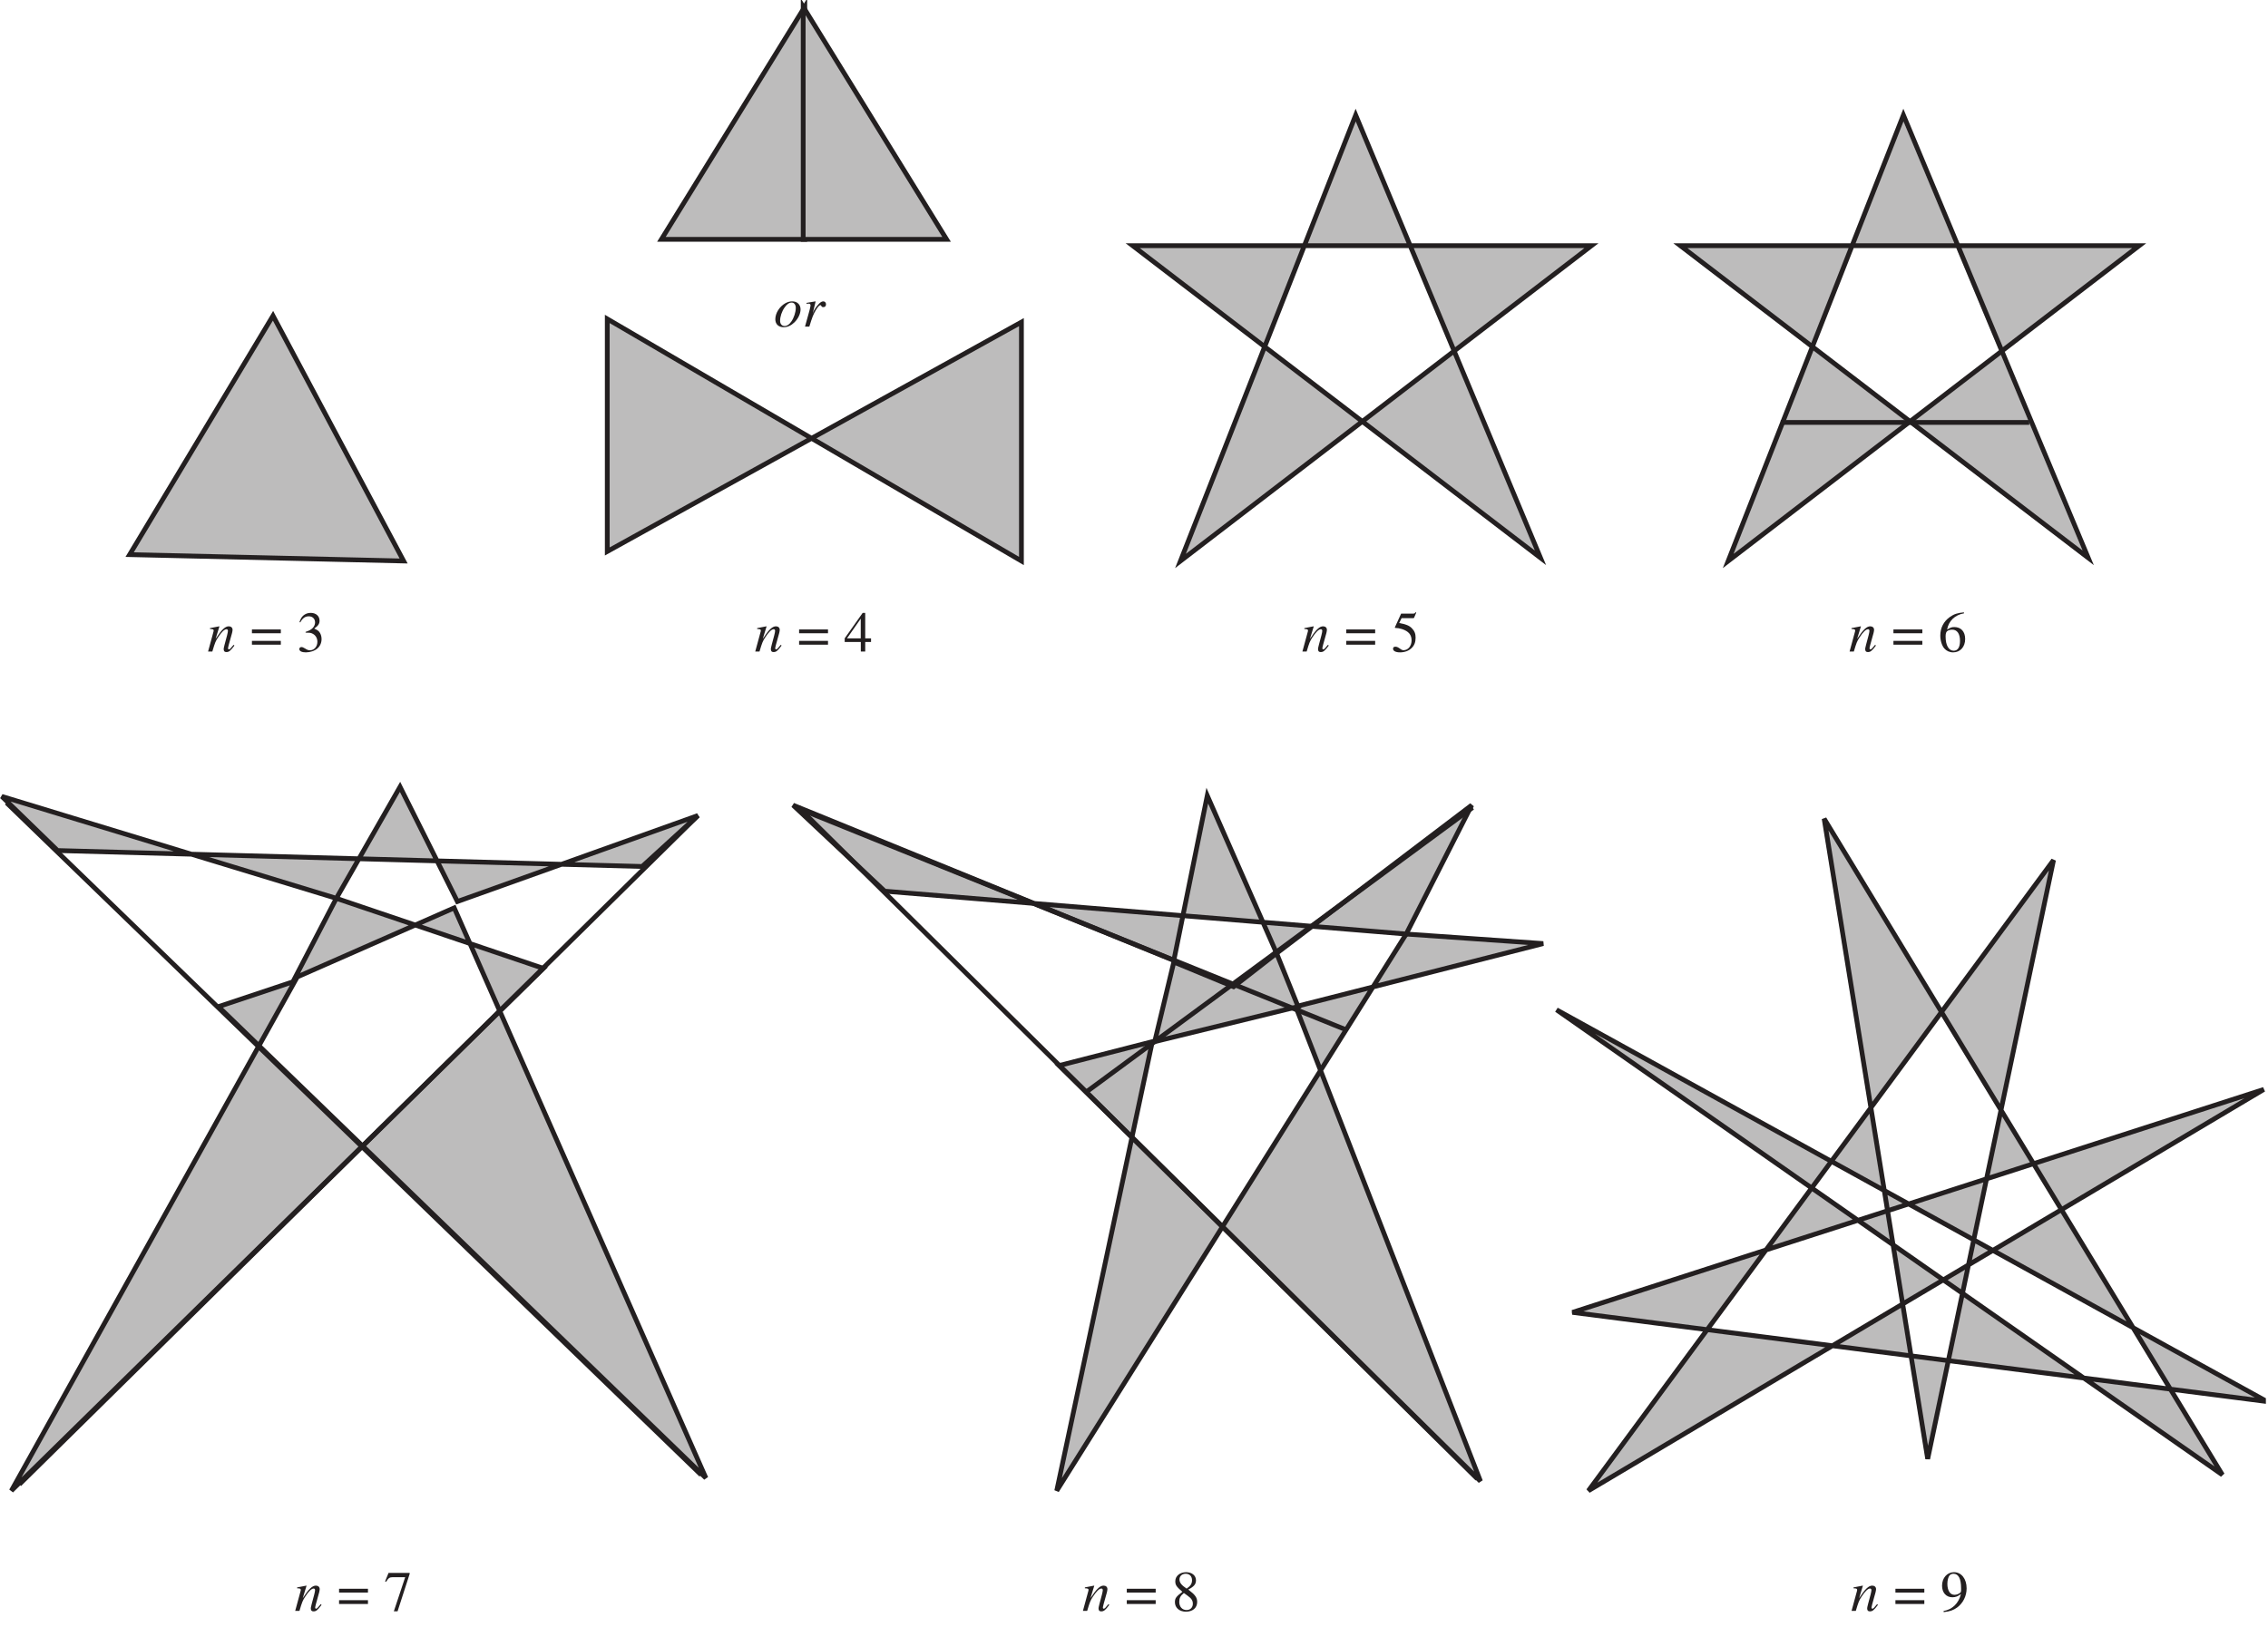 <?xml version="1.0" encoding="UTF-8"?>
<svg xmlns="http://www.w3.org/2000/svg" xmlns:xlink="http://www.w3.org/1999/xlink" width="474.59" height="342.66" viewBox="0 0 474.59 342.66">
<defs>
<g>
<g id="glyph-0-0">
</g>
<g id="glyph-0-1">
<path d="M 5.516 -1.406 C 4.859 -0.594 4.719 -0.453 4.531 -0.453 C 4.422 -0.453 4.344 -0.547 4.344 -0.641 C 4.344 -0.75 4.391 -0.969 4.5 -1.406 L 5.188 -3.875 C 5.25 -4.125 5.297 -4.391 5.297 -4.547 C 5.297 -5 4.969 -5.281 4.5 -5.281 C 3.734 -5.281 2.984 -4.547 1.75 -2.656 L 2.547 -5.266 L 2.516 -5.281 C 1.875 -5.156 1.625 -5.109 0.578 -4.906 L 0.578 -4.719 C 1.188 -4.703 1.344 -4.641 1.344 -4.391 C 1.344 -4.328 1.328 -4.25 1.312 -4.188 L 0.172 0 L 1.062 0 C 1.625 -1.891 1.734 -2.156 2.266 -2.969 C 2.984 -4.078 3.594 -4.672 4.031 -4.672 C 4.219 -4.672 4.328 -4.547 4.328 -4.328 C 4.328 -4.188 4.25 -3.781 4.156 -3.422 L 3.625 -1.438 C 3.469 -0.812 3.438 -0.656 3.438 -0.547 C 3.438 -0.078 3.609 0.109 4 0.109 C 4.547 0.109 4.844 -0.125 5.688 -1.25 Z M 5.516 -1.406 "/>
</g>
<g id="glyph-0-2">
<path d="M 3.891 -5.281 C 3.375 -5.281 2.906 -5.156 2.422 -4.891 C 1.188 -4.188 0.328 -2.812 0.328 -1.547 C 0.328 -0.5 1 0.125 2.078 0.125 C 2.875 0.125 3.641 -0.219 4.344 -0.906 C 5.125 -1.688 5.609 -2.703 5.609 -3.609 C 5.609 -4.609 4.906 -5.281 3.891 -5.281 Z M 3.75 -5.031 C 4.266 -5.031 4.609 -4.594 4.609 -3.906 C 4.609 -3.016 4.219 -1.828 3.672 -1.047 C 3.234 -0.422 2.781 -0.125 2.266 -0.125 C 1.703 -0.125 1.328 -0.547 1.328 -1.203 C 1.328 -2.094 1.672 -3.156 2.266 -4 C 2.734 -4.688 3.234 -5.031 3.75 -5.031 Z M 3.75 -5.031 "/>
</g>
<g id="glyph-0-3">
<path d="M 1.453 0 C 2.078 -2.047 2.281 -2.547 2.828 -3.469 C 3.234 -4.141 3.562 -4.5 3.766 -4.5 C 3.844 -4.5 3.891 -4.453 3.953 -4.344 C 4.047 -4.141 4.141 -4.078 4.391 -4.078 C 4.75 -4.078 4.938 -4.297 4.938 -4.672 C 4.938 -5.031 4.703 -5.281 4.375 -5.281 C 4.094 -5.281 3.781 -5.109 3.469 -4.781 C 2.969 -4.266 2.5 -3.578 2.297 -3.094 L 2.141 -2.656 L 2.766 -5.266 L 2.734 -5.281 C 1.859 -5.125 1.75 -5.109 0.875 -4.969 L 0.875 -4.75 C 1.141 -4.812 1.188 -4.812 1.281 -4.812 C 1.547 -4.812 1.703 -4.703 1.703 -4.484 C 1.703 -4.312 1.703 -4.312 1.516 -3.5 L 0.547 0 Z M 1.453 0 "/>
</g>
<g id="glyph-1-0">
</g>
<g id="glyph-1-1">
</g>
<g id="glyph-1-2">
<path d="M 6.406 -4.625 L 0.359 -4.625 L 0.359 -3.828 L 6.406 -3.828 Z M 6.406 -2.234 L 0.359 -2.234 L 0.359 -1.438 L 6.406 -1.438 Z M 6.406 -2.234 "/>
</g>
<g id="glyph-1-3">
<path d="M 5.375 -7.938 L 0.953 -7.938 L 0.234 -6.172 L 0.438 -6.078 C 0.938 -6.875 1.156 -7.031 1.828 -7.047 L 4.438 -7.047 L 2.062 0.094 L 2.844 0.094 L 5.375 -7.734 Z M 5.375 -7.938 "/>
</g>
<g id="glyph-1-4">
<path d="M 3.469 -4.453 C 4.672 -5.094 5.078 -5.578 5.078 -6.406 C 5.078 -7.391 4.234 -8.094 3.016 -8.094 C 1.719 -8.094 0.75 -7.297 0.75 -6.203 C 0.75 -5.422 0.969 -5.078 2.234 -3.984 C 0.922 -2.984 0.672 -2.641 0.672 -1.812 C 0.672 -0.641 1.609 0.172 2.969 0.172 C 4.406 0.172 5.328 -0.625 5.328 -1.859 C 5.328 -2.781 4.922 -3.359 3.469 -4.453 Z M 3.266 -3.219 C 4.141 -2.594 4.422 -2.156 4.422 -1.484 C 4.422 -0.703 3.891 -0.172 3.109 -0.172 C 2.188 -0.172 1.578 -0.859 1.578 -1.891 C 1.578 -2.672 1.828 -3.156 2.547 -3.734 Z M 3.125 -4.656 C 2.062 -5.359 1.625 -5.906 1.625 -6.578 C 1.625 -7.281 2.172 -7.766 2.922 -7.766 C 3.734 -7.766 4.25 -7.234 4.25 -6.406 C 4.25 -5.688 3.938 -5.203 3.125 -4.656 Z M 3.125 -4.656 "/>
</g>
<g id="glyph-1-5">
<path d="M 0.703 0.266 C 2.047 0.109 2.703 -0.125 3.516 -0.703 C 4.766 -1.625 5.5 -3.109 5.5 -4.719 C 5.5 -6.703 4.406 -8.094 2.859 -8.094 C 1.422 -8.094 0.359 -6.891 0.359 -5.266 C 0.359 -3.812 1.219 -2.844 2.516 -2.844 C 3.172 -2.844 3.672 -3.031 4.312 -3.516 C 3.828 -1.562 2.5 -0.281 0.672 0.031 Z M 4.344 -4.25 C 4.344 -4.016 4.297 -3.906 4.156 -3.797 C 3.828 -3.516 3.375 -3.359 2.953 -3.359 C 2.031 -3.359 1.469 -4.25 1.469 -5.688 C 1.469 -6.359 1.656 -7.078 1.906 -7.391 C 2.109 -7.641 2.406 -7.766 2.75 -7.766 C 3.797 -7.766 4.344 -6.734 4.344 -4.719 Z M 4.344 -4.25 "/>
</g>
<g id="glyph-1-6">
<path d="M 1.828 -3.953 C 2.547 -3.953 2.812 -3.938 3.094 -3.828 C 3.844 -3.547 4.297 -2.875 4.297 -2.047 C 4.297 -1.031 3.625 -0.266 2.75 -0.266 C 2.406 -0.266 2.172 -0.344 1.719 -0.641 C 1.375 -0.844 1.172 -0.938 0.969 -0.938 C 0.688 -0.938 0.516 -0.766 0.516 -0.516 C 0.516 -0.094 1.031 0.172 1.875 0.172 C 2.781 0.172 3.734 -0.141 4.297 -0.641 C 4.859 -1.125 5.172 -1.828 5.172 -2.625 C 5.172 -3.25 4.969 -3.797 4.641 -4.172 C 4.391 -4.438 4.156 -4.578 3.641 -4.812 C 4.453 -5.375 4.75 -5.812 4.75 -6.453 C 4.75 -7.438 4 -8.094 2.891 -8.094 C 2.281 -8.094 1.766 -7.891 1.328 -7.516 C 0.969 -7.172 0.797 -6.875 0.547 -6.156 L 0.719 -6.109 C 1.203 -7 1.734 -7.375 2.5 -7.375 C 3.281 -7.375 3.812 -6.859 3.812 -6.094 C 3.812 -5.672 3.625 -5.25 3.328 -4.938 C 2.969 -4.578 2.641 -4.391 1.828 -4.109 Z M 1.828 -3.953 "/>
</g>
<g id="glyph-1-7">
<path d="M 5.656 -2.766 L 4.438 -2.766 L 4.438 -8.094 L 3.906 -8.094 L 0.141 -2.766 L 0.141 -2 L 3.516 -2 L 3.516 0 L 4.438 0 L 4.438 -2 L 5.656 -2 Z M 3.5 -2.766 L 0.625 -2.766 L 3.5 -6.875 Z M 3.5 -2.766 "/>
</g>
<g id="glyph-1-8">
<path d="M 2.172 -6.984 L 4.516 -6.984 C 4.719 -6.984 4.75 -7 4.797 -7.094 L 5.25 -8.156 L 5.141 -8.25 C 4.969 -8 4.859 -7.938 4.594 -7.938 L 2.078 -7.938 L 0.781 -5.094 C 0.766 -5.062 0.766 -5.062 0.766 -5.031 C 0.766 -4.969 0.812 -4.938 0.906 -4.938 C 1.297 -4.938 1.766 -4.859 2.266 -4.703 C 3.641 -4.25 4.266 -3.516 4.266 -2.328 C 4.266 -1.172 3.547 -0.281 2.594 -0.281 C 2.359 -0.281 2.172 -0.359 1.812 -0.625 C 1.422 -0.906 1.156 -1.016 0.891 -1.016 C 0.547 -1.016 0.391 -0.875 0.391 -0.578 C 0.391 -0.125 0.938 0.172 1.844 0.172 C 2.844 0.172 3.703 -0.156 4.312 -0.766 C 4.859 -1.312 5.109 -1.984 5.109 -2.906 C 5.109 -3.766 4.875 -4.312 4.297 -4.906 C 3.766 -5.438 3.078 -5.719 1.672 -5.969 Z M 2.172 -6.984 "/>
</g>
<g id="glyph-1-9">
<path d="M 5.344 -8.203 C 3.984 -8.078 3.281 -7.844 2.406 -7.234 C 1.109 -6.312 0.406 -4.953 0.406 -3.344 C 0.406 -2.297 0.734 -1.25 1.25 -0.641 C 1.703 -0.125 2.344 0.172 3.094 0.172 C 4.578 0.172 5.609 -0.969 5.609 -2.625 C 5.609 -4.172 4.75 -5.125 3.344 -5.125 C 2.812 -5.125 2.578 -5.047 1.828 -4.594 C 2.141 -6.406 3.484 -7.688 5.375 -8 Z M 2.906 -4.578 C 3.938 -4.578 4.531 -3.719 4.531 -2.219 C 4.531 -0.906 4.062 -0.172 3.219 -0.172 C 2.172 -0.172 1.516 -1.297 1.516 -3.156 C 1.516 -3.766 1.625 -4.094 1.859 -4.281 C 2.109 -4.469 2.484 -4.578 2.906 -4.578 Z M 2.906 -4.578 "/>
</g>
</g>
<clipPath id="clip-0">
<path clip-rule="nonzero" d="M 0.031 182 L 154 182 L 154 318 L 0.031 318 Z M 0.031 182 "/>
</clipPath>
<clipPath id="clip-1">
<path clip-rule="nonzero" d="M 0.031 164 L 146 164 L 146 189 L 0.031 189 Z M 0.031 164 "/>
</clipPath>
<clipPath id="clip-2">
<path clip-rule="nonzero" d="M 0.031 159 L 152 159 L 152 195 L 0.031 195 Z M 0.031 159 "/>
</clipPath>
<clipPath id="clip-3">
<path clip-rule="nonzero" d="M 0.031 162 L 153 162 L 153 315 L 0.031 315 Z M 0.031 162 "/>
</clipPath>
<clipPath id="clip-4">
<path clip-rule="nonzero" d="M 0.031 165 L 152 165 L 152 317 L 0.031 317 Z M 0.031 165 "/>
</clipPath>
<clipPath id="clip-5">
<path clip-rule="nonzero" d="M 319 165 L 474.148 165 L 474.148 318 L 319 318 Z M 319 165 "/>
</clipPath>
</defs>
<path fill-rule="nonzero" fill="rgb(74.113%, 73.643%, 73.759%)" fill-opacity="1" d="M 2.375 312.066 L 113.602 202.844 L 70.309 188.191 L 61.652 204.84 L 94.953 190.188 L 147.074 308.293 L 147.566 309.402 L 45.668 210.836 L 61.652 205.508 L 2.375 312.066 "/>
<g clip-path="url(#clip-0)">
<path fill="none" stroke-width="10" stroke-linecap="butt" stroke-linejoin="miter" stroke="rgb(13.73%, 12.16%, 12.549%)" stroke-opacity="1" stroke-miterlimit="4" d="M 23.469 302.839 L 1136.838 1396.15 L 703.479 1542.819 L 616.831 1376.169 L 950.169 1522.838 L 1471.897 340.611 L 1476.824 329.507 L 456.828 1316.149 L 616.831 1369.483 Z M 23.469 302.839 " transform="matrix(0.1, 0, 0, -0.1, 0.03, 342.32)"/>
</g>
<g clip-path="url(#clip-1)">
<path fill-rule="nonzero" fill="rgb(74.113%, 73.643%, 73.759%)" fill-opacity="1" d="M 0.379 166.879 L 12.035 178.199 L 134.246 181.531 L 145.902 170.875 L 95.617 188.855 L 83.629 164.879 L 70.309 188.191 L 0.379 166.879 "/>
</g>
<g clip-path="url(#clip-2)">
<path fill="none" stroke-width="10" stroke-linecap="butt" stroke-linejoin="miter" stroke="rgb(13.73%, 12.16%, 12.549%)" stroke-opacity="1" stroke-miterlimit="4" d="M 3.488 1756.155 L 120.166 1642.84 L 1343.488 1609.486 L 1460.167 1716.155 L 956.816 1536.171 L 836.814 1776.175 L 703.479 1542.819 Z M 3.488 1756.155 " transform="matrix(0.1, 0, 0, -0.1, 0.03, 342.32)"/>
</g>
<path fill-rule="nonzero" fill="rgb(74.113%, 73.643%, 73.759%)" fill-opacity="1" d="M 1.379 168.211 L 146.566 308.738 "/>
<g clip-path="url(#clip-3)">
<path fill="none" stroke-width="10" stroke-linecap="butt" stroke-linejoin="miter" stroke="rgb(13.73%, 12.16%, 12.549%)" stroke-opacity="1" stroke-miterlimit="4" d="M 13.498 1742.822 L 1466.814 336.154 " transform="matrix(0.1, 0, 0, -0.1, 0.03, 342.32)"/>
</g>
<path fill-rule="nonzero" fill="rgb(74.113%, 73.643%, 73.759%)" fill-opacity="1" d="M 145.902 170.875 L 4.043 310.734 "/>
<g clip-path="url(#clip-4)">
<path fill="none" stroke-width="10" stroke-linecap="butt" stroke-linejoin="miter" stroke="rgb(13.73%, 12.16%, 12.549%)" stroke-opacity="1" stroke-miterlimit="4" d="M 1460.167 1716.155 L 40.165 316.173 " transform="matrix(0.1, 0, 0, -0.1, 0.03, 342.32)"/>
</g>
<path fill-rule="evenodd" fill="rgb(74.113%, 73.643%, 73.759%)" fill-opacity="1" d="M 220.91 312.066 L 293.961 195.656 L 322.602 197.652 L 270.863 210.832 L 309.488 310.07 L 221.41 223.156 L 240.891 218.16 L 220.91 312.066 "/>
<path fill="none" stroke-width="10" stroke-linecap="butt" stroke-linejoin="miter" stroke="rgb(13.73%, 12.16%, 12.549%)" stroke-opacity="1" stroke-miterlimit="4" d="M 2210.989 302.839 L 2942.222 1468.096 L 3228.912 1448.115 L 2711.016 1316.188 L 3097.649 322.82 L 2215.994 1192.823 L 2410.992 1242.834 Z M 2210.989 302.839 " transform="matrix(0.1, 0, 0, -0.1, 0.03, 342.32)"/>
<path fill-rule="evenodd" fill="rgb(74.113%, 73.643%, 73.759%)" fill-opacity="1" d="M 245.387 201.512 L 241.391 218.16 L 271.359 210.832 L 266.867 199.68 L 257.875 206.672 L 245.387 201.512 "/>
<path fill="none" stroke-width="10" stroke-linecap="butt" stroke-linejoin="miter" stroke="rgb(13.73%, 12.16%, 12.549%)" stroke-opacity="1" stroke-miterlimit="4" d="M 2455.997 1409.483 L 2415.997 1242.834 L 2715.982 1316.188 L 2671.015 1427.822 L 2581.004 1357.831 Z M 2455.997 1409.483 " transform="matrix(0.1, 0, 0, -0.1, 0.03, 342.32)"/>
<path fill-rule="evenodd" fill="rgb(74.113%, 73.643%, 73.759%)" fill-opacity="1" d="M 293.961 195.656 L 307.656 168.711 L 266.867 199.68 L 252.379 166.711 L 245.387 201.176 L 165.797 168.711 L 184.945 186.691 L 293.961 195.656 "/>
<path fill="none" stroke-width="10" stroke-linecap="butt" stroke-linejoin="miter" stroke="rgb(13.73%, 12.16%, 12.549%)" stroke-opacity="1" stroke-miterlimit="4" d="M 2942.222 1468.096 L 3079.311 1737.817 L 2671.015 1427.822 L 2525.989 1757.836 L 2455.997 1412.846 L 1659.309 1737.817 L 1850.984 1557.834 Z M 2942.222 1468.096 " transform="matrix(0.1, 0, 0, -0.1, 0.03, 342.32)"/>
<path fill="none" stroke-width="10" stroke-linecap="butt" stroke-linejoin="miter" stroke="rgb(13.73%, 12.16%, 12.549%)" stroke-opacity="1" stroke-miterlimit="4" d="M 1671.001 1732.812 L 3091.002 327.825 " transform="matrix(0.1, 0, 0, -0.1, 0.03, 342.32)"/>
<path fill="none" stroke-width="10" stroke-linecap="butt" stroke-linejoin="miter" stroke="rgb(13.73%, 12.16%, 12.549%)" stroke-opacity="1" stroke-miterlimit="4" d="M 2271.009 1136.166 L 3080.992 1732.812 " transform="matrix(0.1, 0, 0, -0.1, 0.03, 342.32)"/>
<path fill="none" stroke-width="10" stroke-linecap="butt" stroke-linejoin="miter" stroke="rgb(13.73%, 12.16%, 12.549%)" stroke-opacity="1" stroke-miterlimit="4" d="M 2816.003 1267.819 L 1665.996 1732.812 " transform="matrix(0.1, 0, 0, -0.1, 0.03, 342.32)"/>
<path fill-rule="evenodd" fill="rgb(74.113%, 73.643%, 73.759%)" fill-opacity="1" d="M 402.98 305.406 L 429.285 180.199 L 332.051 312.066 L 473.242 228.152 L 328.719 274.77 L 473.91 293.418 L 325.391 211.5 L 464.586 308.738 L 381.336 171.539 L 402.98 305.406 "/>
<g clip-path="url(#clip-5)">
<path fill="none" stroke-width="10" stroke-linecap="butt" stroke-linejoin="miter" stroke="rgb(13.73%, 12.16%, 12.549%)" stroke-opacity="1" stroke-miterlimit="4" d="M 4033.499 369.507 L 4296.807 1622.82 L 3323.498 302.839 L 4736.813 1142.813 L 3290.145 676.178 L 4743.499 489.509 L 3256.83 1309.501 L 4650.165 336.154 L 3816.839 1709.507 Z M 4033.499 369.507 " transform="matrix(0.1, 0, 0, -0.1, 0.03, 342.32)"/>
</g>
<g fill="rgb(13.73%, 12.16%, 12.549%)" fill-opacity="1">
<use xlink:href="#glyph-0-1" x="61.601" y="337.181"/>
</g>
<g fill="rgb(13.73%, 12.16%, 12.549%)" fill-opacity="1">
<use xlink:href="#glyph-1-1" x="67.595" y="337.181"/>
<use xlink:href="#glyph-1-2" x="70.592" y="337.181"/>
<use xlink:href="#glyph-1-1" x="77.353" y="337.181"/>
<use xlink:href="#glyph-1-3" x="80.35" y="337.181"/>
</g>
<g fill="rgb(13.73%, 12.16%, 12.549%)" fill-opacity="1">
<use xlink:href="#glyph-0-1" x="226.436" y="337.181"/>
</g>
<g fill="rgb(13.73%, 12.16%, 12.549%)" fill-opacity="1">
<use xlink:href="#glyph-1-1" x="232.43" y="337.181"/>
<use xlink:href="#glyph-1-2" x="235.427" y="337.181"/>
<use xlink:href="#glyph-1-1" x="242.189" y="337.181"/>
<use xlink:href="#glyph-1-4" x="245.186" y="337.181"/>
</g>
<g fill="rgb(13.73%, 12.16%, 12.549%)" fill-opacity="1">
<use xlink:href="#glyph-0-1" x="387.277" y="337.181"/>
</g>
<g fill="rgb(13.73%, 12.16%, 12.549%)" fill-opacity="1">
<use xlink:href="#glyph-1-1" x="393.271" y="337.181"/>
<use xlink:href="#glyph-1-2" x="396.268" y="337.181"/>
<use xlink:href="#glyph-1-1" x="403.029" y="337.181"/>
<use xlink:href="#glyph-1-5" x="406.026" y="337.181"/>
</g>
<path fill-rule="nonzero" fill="rgb(74.113%, 73.643%, 73.759%)" fill-opacity="1" d="M 27.102 116.316 L 57.074 66.367 L 84.379 117.648 L 27.102 116.316 "/>
<path fill="none" stroke-width="10" stroke-linecap="butt" stroke-linejoin="miter" stroke="rgb(13.73%, 12.16%, 12.549%)" stroke-opacity="1" stroke-miterlimit="4" d="M 270.98 2262.282 L 571.004 2762.27 L 844.322 2248.948 Z M 270.98 2262.282 " transform="matrix(0.1, 0, 0, -0.1, 0.03, 342.32)"/>
<path fill-rule="evenodd" fill="rgb(74.113%, 73.643%, 73.759%)" fill-opacity="1" d="M 236.785 51.715 L 332.688 51.715 L 246.773 117.648 L 283.402 24.406 L 322.031 116.984 L 236.785 51.715 "/>
<path fill="none" stroke-width="10" stroke-linecap="butt" stroke-linejoin="miter" stroke="rgb(13.73%, 12.16%, 12.549%)" stroke-opacity="1" stroke-miterlimit="4" d="M 2369.897 2908.938 L 3329.872 2908.938 L 2469.878 2248.948 L 2836.531 3182.295 L 3223.203 2255.595 Z M 2369.897 2908.938 " transform="matrix(0.1, 0, 0, -0.1, 0.03, 342.32)"/>
<path fill-rule="evenodd" fill="rgb(74.113%, 73.643%, 73.759%)" fill-opacity="1" d="M 351.281 51.715 L 447.188 51.715 L 361.273 117.648 L 397.902 24.406 L 436.531 116.984 L 351.281 51.715 "/>
<path fill="none" stroke-width="10" stroke-linecap="butt" stroke-linejoin="miter" stroke="rgb(13.73%, 12.16%, 12.549%)" stroke-opacity="1" stroke-miterlimit="4" d="M 3515.994 2908.938 L 4476.008 2908.938 L 3616.015 2248.948 L 3982.667 3182.295 L 4369.339 2255.595 Z M 3515.994 2908.938 " transform="matrix(0.1, 0, 0, -0.1, 0.03, 342.32)"/>
<path fill="none" stroke-width="10" stroke-linecap="butt" stroke-linejoin="miter" stroke="rgb(13.73%, 12.16%, 12.549%)" stroke-opacity="1" stroke-miterlimit="4" d="M 3726.006 2538.962 L 4246.014 2538.962 " transform="matrix(0.1, 0, 0, -0.1, 0.03, 342.32)"/>
<path fill-rule="nonzero" fill="rgb(74.113%, 73.643%, 73.759%)" fill-opacity="1" d="M 126.949 67.031 L 126.949 115.652 L 213.527 67.699 L 213.527 117.648 L 126.949 67.031 "/>
<path fill="none" stroke-width="10" stroke-linecap="butt" stroke-linejoin="miter" stroke="rgb(13.73%, 12.16%, 12.549%)" stroke-opacity="1" stroke-miterlimit="4" d="M 1270.447 2755.622 L 1270.447 2268.929 L 2137.088 2748.936 L 2137.088 2248.948 Z M 1270.447 2755.622 " transform="matrix(0.1, 0, 0, -0.1, 0.03, 342.32)"/>
<path fill-rule="nonzero" fill="rgb(74.113%, 73.643%, 73.759%)" fill-opacity="1" d="M 168.238 50.383 L 138.27 50.383 L 168.238 1.762 L 168.238 50.383 "/>
<path fill="none" stroke-width="10" stroke-linecap="butt" stroke-linejoin="miter" stroke="rgb(13.73%, 12.16%, 12.549%)" stroke-opacity="1" stroke-miterlimit="4" d="M 1683.748 2922.272 L 1383.763 2922.272 L 1683.748 3408.965 Z M 1683.748 2922.272 " transform="matrix(0.1, 0, 0, -0.1, 0.03, 342.32)"/>
<path fill-rule="nonzero" fill="rgb(74.113%, 73.643%, 73.759%)" fill-opacity="1" d="M 167.906 50.383 L 197.879 50.383 L 167.906 1.762 L 167.906 50.383 "/>
<path fill="none" stroke-width="10" stroke-linecap="butt" stroke-linejoin="miter" stroke="rgb(13.73%, 12.16%, 12.549%)" stroke-opacity="1" stroke-miterlimit="4" d="M 1680.424 2922.272 L 1980.448 2922.272 L 1680.424 3408.965 Z M 1680.424 2922.272 " transform="matrix(0.1, 0, 0, -0.1, 0.03, 342.32)"/>
<g fill="rgb(13.73%, 12.16%, 12.549%)" fill-opacity="1">
<use xlink:href="#glyph-0-2" x="161.912" y="68.364"/>
<use xlink:href="#glyph-0-3" x="167.906" y="68.364"/>
</g>
<g fill="rgb(13.73%, 12.16%, 12.549%)" fill-opacity="1">
<use xlink:href="#glyph-0-1" x="43.368" y="136.38"/>
</g>
<g fill="rgb(13.73%, 12.16%, 12.549%)" fill-opacity="1">
<use xlink:href="#glyph-1-1" x="49.362" y="136.38"/>
<use xlink:href="#glyph-1-2" x="52.359" y="136.38"/>
<use xlink:href="#glyph-1-1" x="59.121" y="136.38"/>
<use xlink:href="#glyph-1-6" x="62.118" y="136.38"/>
</g>
<g fill="rgb(13.73%, 12.16%, 12.549%)" fill-opacity="1">
<use xlink:href="#glyph-0-1" x="157.866" y="136.38"/>
</g>
<g fill="rgb(13.73%, 12.16%, 12.549%)" fill-opacity="1">
<use xlink:href="#glyph-1-1" x="163.86" y="136.38"/>
<use xlink:href="#glyph-1-2" x="166.857" y="136.38"/>
</g>
<g fill="rgb(13.73%, 12.16%, 12.549%)" fill-opacity="1">
<use xlink:href="#glyph-1-1" x="173.617" y="136.38"/>
<use xlink:href="#glyph-1-7" x="176.614" y="136.38"/>
</g>
<g fill="rgb(13.73%, 12.16%, 12.549%)" fill-opacity="1">
<use xlink:href="#glyph-0-1" x="272.363" y="136.38"/>
</g>
<g fill="rgb(13.73%, 12.16%, 12.549%)" fill-opacity="1">
<use xlink:href="#glyph-1-1" x="278.357" y="136.38"/>
<use xlink:href="#glyph-1-2" x="281.354" y="136.38"/>
<use xlink:href="#glyph-1-1" x="288.116" y="136.38"/>
<use xlink:href="#glyph-1-8" x="291.113" y="136.38"/>
</g>
<g fill="rgb(13.73%, 12.16%, 12.549%)" fill-opacity="1">
<use xlink:href="#glyph-0-1" x="386.861" y="136.38"/>
</g>
<g fill="rgb(13.73%, 12.16%, 12.549%)" fill-opacity="1">
<use xlink:href="#glyph-1-1" x="392.855" y="136.38"/>
<use xlink:href="#glyph-1-2" x="395.852" y="136.38"/>
<use xlink:href="#glyph-1-1" x="402.613" y="136.38"/>
<use xlink:href="#glyph-1-9" x="405.61" y="136.38"/>
</g>
</svg>
